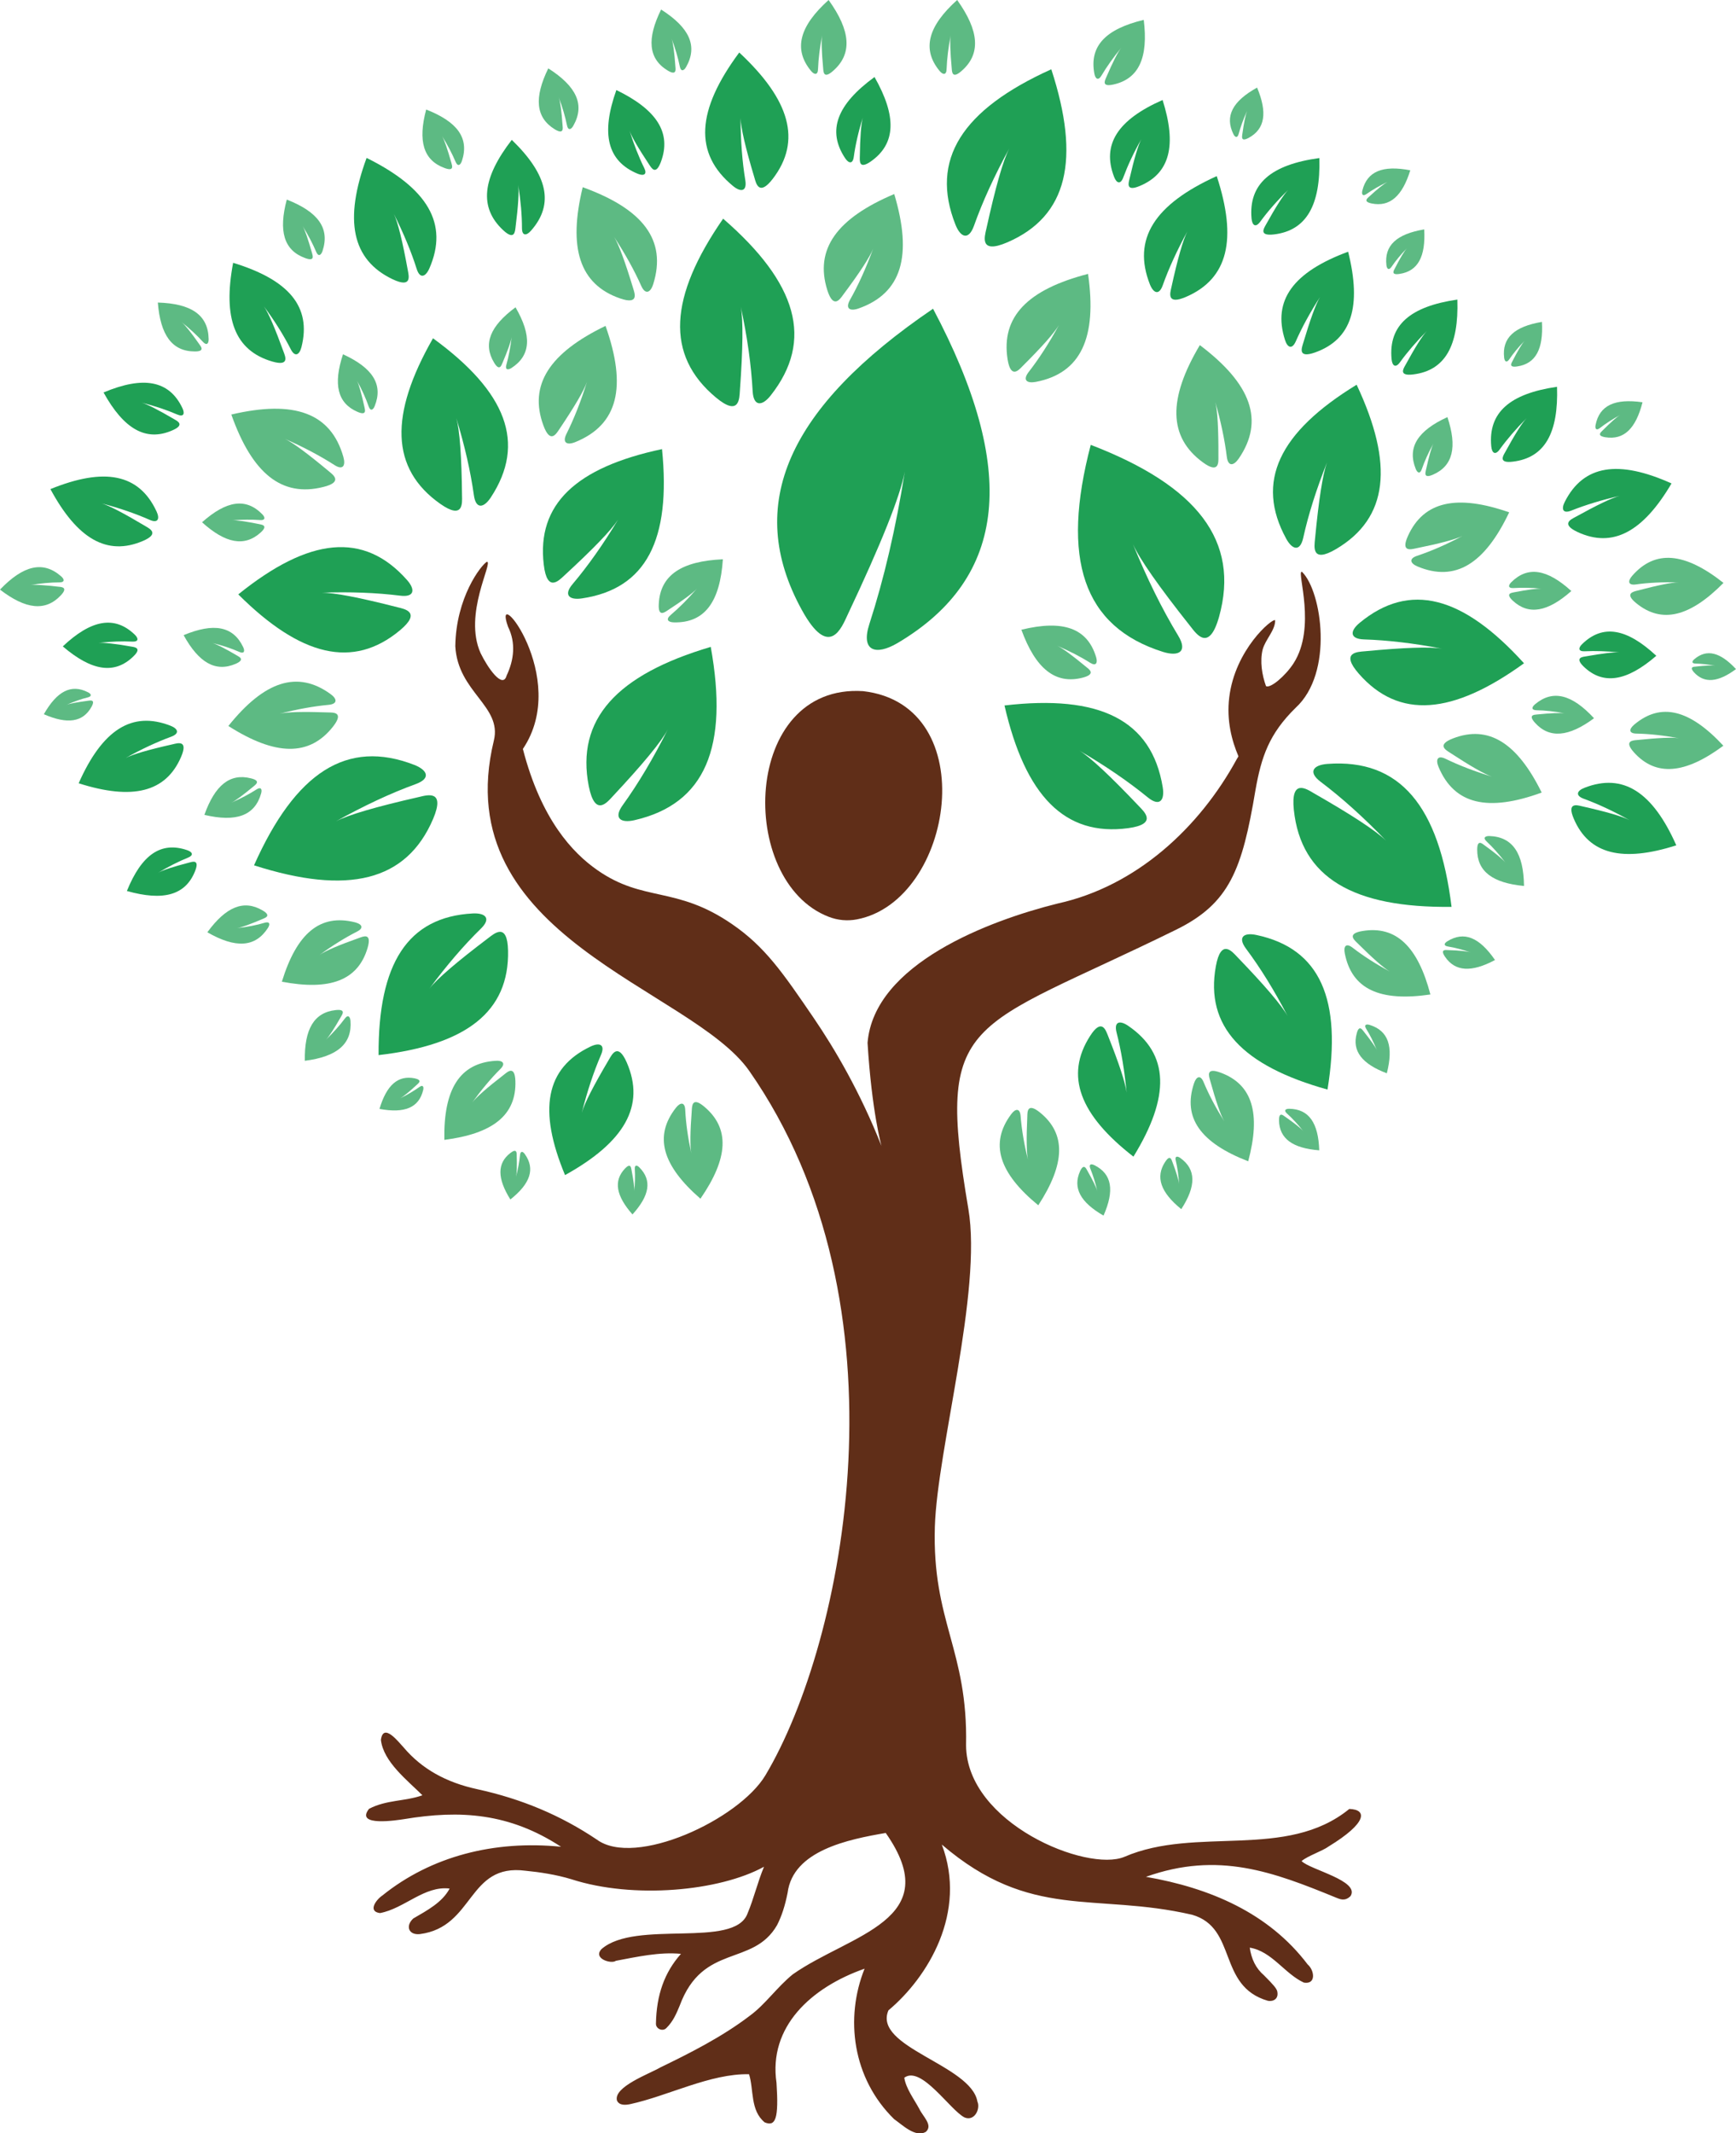 <?xml version="1.0" encoding="UTF-8"?>
<svg data-bbox="0 0 1346.3 1653.598" viewBox="0 0 1346.3 1653.4" xmlns="http://www.w3.org/2000/svg" data-type="color">
    <g>
        <path d="M723.6 239.3c65.6 123.7 58.5 208.2-27.5 259.1-17 10-28.7 6.3-21.9-14.7 11.4-35.2 20.6-74.6 27.5-118.2-3.5 18.9-18.3 55.9-44.3 110.9-4.6 9.8-14.2 35.2-35.5-3.5-45.2-82-10.3-157.5 101.7-233.6" fill-rule="evenodd" clip-rule="evenodd" fill="#1fa055" data-color="1"/>
        <path d="M197 670.7c32.1-72 72-98.2 124.4-77.8 10.3 4.1 12.8 10.5 1.1 14.8-19.6 7.1-40.2 16.8-62 28.9 9.6-5 31.1-11.3 64.6-18.9 6-1.4 20.5-5.9 10.8 17-20.7 48.5-66.2 59.3-138.9 36" fill-rule="evenodd" clip-rule="evenodd" fill="#1fa055" data-color="1"/>
        <path d="M551.2 501.4c14 77.6-4.2 121.7-59.1 134.3-10.8 2.5-16.5-1.5-9.2-11.6 12.2-16.9 23.8-36.5 35-58.7-5.1 9.6-19.4 26.9-42.8 51.9-4.2 4.5-13.6 16.4-18.5-7.9-10.1-51.8 21.5-86.4 94.6-108" fill-rule="evenodd" clip-rule="evenodd" fill="#1fa055" data-color="1"/>
        <path d="M779 546.8c73.7-8.6 114.1 11.1 122.7 63.3 1.7 10.3-2.4 15.4-11.5 8-15.2-12.4-32.9-24.5-53.1-36.3 8.7 5.4 24.1 19.8 46.3 43.2 4 4.2 14.6 13.8-8.5 16.9-49.2 6.6-79.8-25.1-95.9-95.1" fill-rule="evenodd" clip-rule="evenodd" fill="#1fa055" data-color="1"/>
        <path d="M293.6 817.8c-.4-70.9 22.5-107.1 73-109.8 10-.5 14.4 3.9 6.4 11.7-13.4 13.1-26.7 28.6-40 46.6 6-7.7 21.3-20.8 45.9-39.4 4.4-3.3 14.6-12.4 15.1 9.9 1 47.3-32.3 73.1-100.4 81" fill-rule="evenodd" clip-rule="evenodd" fill="#1fa055" data-color="1"/>
        <path d="M438.2 910.8c-21-50.4-15.3-83 19.9-99.7 7-3.3 11.4-1.4 8 6.5-5.7 13.2-10.7 28.2-14.9 44.9 2-7.2 9.1-21.1 21.2-41.5 2.2-3.7 6.8-13.2 13.7 2.6 14.5 33.5-1.7 61.6-47.9 87.2" fill-rule="evenodd" clip-rule="evenodd" fill="#1fa055" data-color="1"/>
        <path d="M469.6 252.6c16.7 47.1 9.8 76.5-23.3 90-6.5 2.7-10.5.7-7-6.3 5.9-11.8 11.2-25.2 15.9-40.3-2.2 6.5-9.4 18.8-21.5 36.8-2.2 3.2-6.9 11.7-12.3-3.1-11.5-31.3 4.7-56.1 48.2-77.1" fill="#5dba83" fill-rule="evenodd" clip-rule="evenodd" data-color="2"/>
        <path d="M693.5 150.4c14.3 47.9 5.9 76.9-27.7 88.7-6.6 2.3-10.5.2-6.6-6.7 6.5-11.5 12.4-24.6 17.9-39.5-2.6 6.4-10.3 18.3-23.3 35.7-2.3 3.1-7.4 11.3-12.2-3.7-10-31.8 7.4-55.7 51.9-74.5" fill="#5dba83" fill-rule="evenodd" clip-rule="evenodd" data-color="2"/>
        <path d="M451.9 145.1c47 17 65.3 41.1 54.7 75.1-2.1 6.7-6.1 8.5-9.3 1.4-5.4-12.1-12.4-24.7-21-37.9 3.6 5.9 8.5 19.2 14.8 40 1.1 3.7 4.6 12.7-10.2 7.6-31.6-10.9-40.4-39.3-29-86.2" fill="#5dba83" fill-rule="evenodd" clip-rule="evenodd" data-color="2"/>
        <path d="M512.7 7.4c22 14 28.6 28.3 19.4 44.5-1.8 3.2-4.1 3.7-4.9-.4-1.4-6.8-3.5-14-6.4-21.7 1.2 3.4 2.2 10.7 3 22.1.2 2 .9 7-6.1 2.7-14.9-9.1-16.2-24.5-5-47.2" fill="#5dba83" fill-rule="evenodd" clip-rule="evenodd" data-color="2"/>
        <path d="M425.2 53c22 14 28.6 28.3 19.4 44.5-1.8 3.2-4.1 3.7-4.9-.4-1.4-6.8-3.5-14-6.4-21.7 1.2 3.4 2.2 10.7 3 22.1.2 2 .9 7-6.1 2.7-14.8-9.1-16.1-24.5-5-47.2" fill="#5dba83" fill-rule="evenodd" clip-rule="evenodd" data-color="2"/>
        <path d="M330.5 84.9c24.3 9.5 33.6 22.2 27.7 39.9-1.2 3.5-3.3 4.4-4.9.6-2.7-6.4-6.2-13-10.5-20 1.8 3.1 4.2 10.1 7.3 21 .5 2 2.3 6.7-5.4 3.8-16.4-6-20.7-20.9-14.2-45.3" fill="#5dba83" fill-rule="evenodd" clip-rule="evenodd" data-color="2"/>
        <path d="M222.4 154.7c24.3 9.5 33.6 22.2 27.7 39.9-1.2 3.5-3.3 4.4-4.9.6-2.7-6.4-6.2-13-10.5-20 1.8 3.1 4.2 10.1 7.3 21 .5 2 2.3 6.7-5.4 3.8-16.5-6-20.7-20.9-14.2-45.3" fill="#5dba83" fill-rule="evenodd" clip-rule="evenodd" data-color="2"/>
        <path d="M0 457c18-18.8 33.4-22.6 47.4-10.3 2.8 2.4 2.8 4.7-1.3 4.7-6.9 0-14.4.7-22.5 2.1 3.6-.5 11 0 22.2 1.3 2 .2 7.1.5 1.5 6.5C35.4 474.1 20 472.4 0 457" fill="#5dba83" fill-rule="evenodd" clip-rule="evenodd" data-color="2"/>
        <path d="M34 553.6c10.2-17.9 21.2-23.7 34.3-17 2.6 1.3 3 3.1-.1 3.9-5.3 1.3-10.9 3.3-16.8 5.9 2.6-1.1 8.4-2.1 17.2-3.3 1.6-.2 5.5-1 2.4 4.7-6.7 12.1-18.8 13.7-37 5.8" fill="#5dba83" fill-rule="evenodd" clip-rule="evenodd" data-color="2"/>
        <path d="M122.4 234.5c26.1.8 39.1 9.7 39.4 28.3.1 3.7-1.6 5.2-4.4 2.2-4.6-5.1-10.2-10.2-16.6-15.4 2.7 2.3 7.4 8.1 13.9 17.4 1.2 1.7 4.4 5.5-3.8 5.4-17.5-.1-26.5-12.7-28.5-37.9" fill="#5dba83" fill-rule="evenodd" clip-rule="evenodd" data-color="2"/>
        <path d="M843.8 212.3c7.1 49.4-5.5 77-40.5 83.7-6.9 1.3-10.4-1.3-5.6-7.6 8.1-10.4 15.9-22.5 23.5-36.4-3.5 5.9-12.9 16.6-28.3 31.9-2.7 2.8-9 10.1-11.5-5.4-5.2-33 15.6-54.1 62.4-66.2" fill="#5dba83" fill-rule="evenodd" clip-rule="evenodd" data-color="2"/>
        <path d="M792.1 488.1c32.3-7.9 51.3-1.3 58 21.4 1.3 4.5-.2 7-4.7 4.2-7.4-4.7-16-9.1-25.6-13.2 4.2 1.9 11.8 7.5 22.9 16.7 2 1.6 7.3 5.3-2.9 8-21.3 5.6-36.7-6.9-47.7-37.1" fill="#5dba83" fill-rule="evenodd" clip-rule="evenodd" data-color="2"/>
        <path d="M560.6 433.5c-2.2 33.2-14.2 49.4-37.9 48.9-4.7-.1-6.6-2.3-2.6-5.7 6.7-5.7 13.5-12.5 20.3-20.4-3.1 3.4-10.7 9-22.8 16.9-2.2 1.4-7.3 5.3-6.7-5.1 1.1-22.3 17.6-33.2 49.7-34.6" fill="#5dba83" fill-rule="evenodd" clip-rule="evenodd" data-color="2"/>
        <path d="M930.5 267.5c39.9 30.1 50.3 58.5 30.2 87.9-4 5.8-8.3 6.4-9.3-1.4-1.6-13.1-4.6-27.2-8.9-42.4 1.7 6.7 2.5 20.8 2.4 42.6 0 3.9.7 13.5-12 4.2-27-19.7-27.1-49.4-2.4-90.9" fill="#5dba83" fill-rule="evenodd" clip-rule="evenodd" data-color="2"/>
        <path d="M1170.4 397.1c-19 40-41.8 54.2-71 42-5.8-2.4-7-6.1-.4-8.3 11.1-3.7 22.8-8.8 35.2-15.4-5.5 2.7-17.7 5.9-36.5 9.7-3.4.7-11.6 3-5.8-9.7 12.2-27 38-32.4 78.5-18.3" fill="#5dba83" fill-rule="evenodd" clip-rule="evenodd" data-color="2"/>
        <path d="M1195.6 614.3c-41.6 15.2-67.8 9.3-80-19.9-2.4-5.8-.7-9.3 5.6-6.2 10.5 5.1 22.5 9.7 35.9 13.8-5.8-1.9-16.7-8.2-32.8-18.7-2.9-1.9-10.4-6 2.6-11 27.6-10.6 49.8 3.6 68.7 42" fill="#5dba83" fill-rule="evenodd" clip-rule="evenodd" data-color="2"/>
        <path d="M1109.3 770.8c-39.2 5.8-61-4.1-66.4-31.9-1.1-5.5 1-8.2 6-4.4 8.3 6.4 17.9 12.6 28.9 18.5-4.7-2.7-13.2-10.2-25.4-22.3-2.2-2.2-8-7.1 4.3-9.1 26.1-4.3 42.9 12.2 52.6 49.2" fill="#5dba83" fill-rule="evenodd" clip-rule="evenodd" data-color="2"/>
        <path d="M968 900.1c-36.9-14.3-51-33.7-42-60.5 1.8-5.3 5-6.7 7.4-.9 4 9.6 9.4 19.8 16 30.4-2.7-4.7-6.4-15.3-11-31.9-.8-3-3.5-10.2 8.2-5.8 24.8 9.1 31.3 31.7 21.4 68.7" fill="#5dba83" fill-rule="evenodd" clip-rule="evenodd" data-color="2"/>
        <path d="M805.2 934.2c-30.6-25.1-37.9-48-21-70.6 3.3-4.5 6.8-4.8 7.3 1.4.8 10.4 2.7 21.7 5.7 33.9-1.1-5.3-1.3-16.6-.5-33.8.1-3.1-.1-10.7 9.6-3 20.7 16.6 19.8 40-1.1 72.1" fill="#5dba83" fill-rule="evenodd" clip-rule="evenodd" data-color="2"/>
        <path d="M179.4 321.3c48.6-11.4 77.2-1.4 86.9 32.9 1.9 6.8-.4 10.5-7 6.2-11.1-7.1-23.9-13.9-38.3-20.2 6.2 2.9 17.6 11.4 34.3 25.3 3 2.5 10.8 8.1-4.4 11.9-32.5 8.3-55.4-10.6-71.5-56.1" fill="#5dba83" fill-rule="evenodd" clip-rule="evenodd" data-color="2"/>
        <path d="M177.1 562.7c27.9-34.8 53.6-43.4 79.3-24.7 5.1 3.7 5.5 7.6-1.5 8.3-11.7 1.1-24.4 3.4-38.1 6.9 6-1.4 18.7-1.7 38.1-1 3.5.1 12.1-.3 3.5 10.8-18.4 23.6-44.9 22.9-81.3-.3" fill="#5dba83" fill-rule="evenodd" clip-rule="evenodd" data-color="2"/>
        <path d="M218.6 760.9c11.5-37.5 29.6-52.9 56.8-46 5.4 1.4 7 4.4 1.4 7.2-9.2 4.7-18.9 10.7-28.9 18 4.5-3.1 14.7-7.5 30.8-13.2 2.9-1 9.8-4.2 6.4 7.7-7.4 25.3-29.2 33.4-66.5 26.3" fill="#5dba83" fill-rule="evenodd" clip-rule="evenodd" data-color="2"/>
        <path d="M344.6 883.5c-.7-39.2 11.8-59.5 39.8-61.3 5.5-.4 8 2.1 3.6 6.4-7.3 7.3-14.6 16-21.9 26.1 3.3-4.3 11.7-11.7 25.2-22.1 2.4-1.9 8-7 8.4 5.4.8 26.3-17.5 40.7-55.1 45.5" fill="#5dba83" fill-rule="evenodd" clip-rule="evenodd" data-color="2"/>
        <path d="M543.2 929.1c-29.6-25.7-36.3-48.5-19-70.5 3.4-4.3 6.9-4.6 7.2 1.6.5 10.4 2.1 21.6 4.7 33.7-1-5.3-.9-16.5.4-33.5.2-3 .2-10.6 9.6-2.7 20.2 16.9 18.7 40.1-2.9 71.4" fill="#5dba83" fill-rule="evenodd" clip-rule="evenodd" data-color="2"/>
        <path d="M335.8 262.2c57 41.5 72.5 81.3 44.8 123.4-5.5 8.3-11.6 9.2-13.1-1.8-2.6-18.5-7.1-38.3-13.6-59.6 2.6 9.4 4.1 29.4 4.4 60 .1 5.5 1.3 19.1-16.9 6.3-38.6-27.2-39.5-69.1-5.6-128.3" fill-rule="evenodd" clip-rule="evenodd" fill="#1fa055" data-color="1"/>
        <path d="M284.3 122.4c47.4 23.5 63.8 51 48.7 85.6-3 6.8-7.4 8.3-9.9.3-4.2-13.3-10.1-27.4-17.6-42.4 3.1 6.6 6.7 21.2 10.8 43.8.7 4 3.4 13.9-11.7 6.8-32-15.2-37.9-46.1-20.3-94.1" fill-rule="evenodd" clip-rule="evenodd" fill="#1fa055" data-color="1"/>
        <path d="M396.9 108.4c27.8 26.9 33.2 49.7 14.9 70.4-3.6 4.1-7 4.1-7-2 0-10.2-1-21.3-2.9-33.4.7 5.3 0 16.2-2.1 32.9-.4 3-.7 10.4-9.6 2.1-18.9-17.6-16.2-40.4 6.7-70" fill-rule="evenodd" clip-rule="evenodd" fill="#1fa055" data-color="1"/>
        <path d="M180.8 203.7c43.2 13.2 60.9 34 53 65.3-1.6 6.2-5.1 8-8.3 1.7-5.4-10.6-12.3-21.7-20.8-33.2 3.5 5.1 8.6 16.9 15.3 35.4 1.2 3.3 4.8 11.3-8.9 7.3-29.1-8.5-38.4-33.6-30.3-76.5" fill-rule="evenodd" clip-rule="evenodd" fill="#1fa055" data-color="1"/>
        <path d="M39.1 379.1c41.8-17 68.7-12 82.3 17.3 2.7 5.8 1.1 9.4-5.4 6.5-10.9-4.8-23.3-9.1-37.1-12.7 6 1.8 17.3 7.7 34.2 17.8 3 1.8 10.8 5.7-2.3 11.3-27.9 11.9-51-1.8-71.7-40.2" fill-rule="evenodd" clip-rule="evenodd" fill="#1fa055" data-color="1"/>
        <path d="M80.3 304.2c30.9-13 51-9.4 61.2 12.2 2 4.3.9 7-4 4.9-8.1-3.5-17.3-6.6-27.6-9.2 4.4 1.3 12.9 5.6 25.5 13 2.2 1.3 8.1 4.2-1.6 8.4-20.5 9.1-37.8-.9-53.5-29.3" fill-rule="evenodd" clip-rule="evenodd" fill="#1fa055" data-color="1"/>
        <path d="M61 607.1c18.3-41.3 41.2-56.3 71.2-44.6 5.9 2.3 7.3 6 .6 8.5-11.2 4.1-23 9.6-35.5 16.6 5.5-2.9 17.8-6.5 37-10.8 3.4-.8 11.8-3.4 6.2 9.7-11.8 27.7-37.9 33.9-79.5 20.6" fill-rule="evenodd" clip-rule="evenodd" fill="#1fa055" data-color="1"/>
        <path d="M48.7 501c22.1-20.8 40.2-24.1 55.8-9.1 3.1 3 3 5.6-1.8 5.4-8-.4-16.8-.1-26.3 1 4.2-.3 12.7.6 25.7 2.9 2.3.4 8.2 1 1.3 7.6C88.8 523 71 520.1 48.7 501" fill-rule="evenodd" clip-rule="evenodd" fill="#1fa055" data-color="1"/>
        <path d="M98.4 690.6c11.4-28.1 26.4-38.7 46.9-31.6 4 1.4 5 3.9.6 5.7-7.4 3-15.3 7-23.5 11.9 3.6-2.1 11.8-4.8 24.6-8.1 2.3-.6 7.8-2.5 4.4 6.4-7.4 19-24.7 23.7-53 15.7" fill-rule="evenodd" clip-rule="evenodd" fill="#1fa055" data-color="1"/>
        <path d="M1300 655.2c-18.3-41.3-41.2-56.3-71.2-44.6-5.9 2.3-7.3 6-.6 8.5 11.2 4.1 23 9.6 35.5 16.6-5.5-2.9-17.8-6.5-37-10.8-3.4-.8-11.8-3.4-6.2 9.7 11.8 27.7 37.9 33.9 79.5 20.6" fill-rule="evenodd" clip-rule="evenodd" fill="#1fa055" data-color="1"/>
        <path d="M1284.5 508.3c-22.9-21.3-41.5-24.7-57.5-9.1-3.2 3.1-3 5.8 1.9 5.6 8.3-.4 17.3-.1 27.1.9-4.3-.3-13.1.7-26.5 3.1-2.4.4-8.4 1-1.3 7.9 15.1 14.5 33.4 11.4 56.3-8.4" fill-rule="evenodd" clip-rule="evenodd" fill="#1fa055" data-color="1"/>
        <path d="M1296.3 374.7c-41.2-18.5-68.3-14.4-82.8 14.3-2.9 5.7-1.4 9.4 5.2 6.7 11.1-4.4 23.6-8.2 37.5-11.4-6 1.5-17.6 7.1-34.8 16.6-3.1 1.7-11 5.3 1.9 11.4 27.3 12.8 50.9 0 73-37.6" fill-rule="evenodd" clip-rule="evenodd" fill="#1fa055" data-color="1"/>
        <path d="M1045.5 195.1c-42.4 15.7-58.8 37.5-49 68.3 1.9 6.1 5.5 7.7 8.4 1.2 4.8-10.9 11.1-22.4 18.8-34.4-3.2 5.3-7.6 17.4-13.2 36.2-1 3.4-4.1 11.5 9.3 6.8 28.5-10.1 36.3-35.7 25.7-78.1" fill-rule="evenodd" clip-rule="evenodd" fill="#1fa055" data-color="1"/>
        <path d="M1130.2 232.2c-36.6 5.3-53.5 19.9-51 46.2.5 5.2 3.1 7.1 6.5 2.4 5.7-7.9 12.7-16 20.9-24.3-3.5 3.7-9.1 12.6-16.8 26.7-1.4 2.5-5.3 8.5 6.3 7 24.6-3.1 35.3-22.2 34.1-58" fill-rule="evenodd" clip-rule="evenodd" fill="#1fa055" data-color="1"/>
        <path d="M1207.5 299.8c-36.6 5.3-53.5 19.9-51 46.2.5 5.2 3.1 7.1 6.5 2.4 5.7-7.9 12.7-16 20.9-24.3-3.5 3.7-9.1 12.6-16.8 26.7-1.4 2.5-5.3 8.5 6.3 7 24.6-3 35.3-22.2 34.1-58" fill-rule="evenodd" clip-rule="evenodd" fill="#1fa055" data-color="1"/>
        <path d="M901.6 77.5c-34.7 15.3-47.3 34.4-37.6 59.6 1.9 5 5 6.1 7.1.5 3.5-9.4 8.1-19.3 14-29.7-2.4 4.6-5.5 14.9-9.2 31-.7 2.9-2.9 9.9 8.1 5.2 23.4-9.8 28.7-31.7 17.6-66.6" fill-rule="evenodd" clip-rule="evenodd" fill="#1fa055" data-color="1"/>
        <path d="M1023.2 122.5c-37.5 5.1-55 20-52.6 46.9.5 5.3 3.1 7.3 6.7 2.5 5.9-8.1 13.1-16.3 21.7-24.7-3.6 3.8-9.4 12.8-17.4 27.2-1.4 2.6-5.5 8.7 6.4 7.3 25.1-3 36.2-22.5 35.2-59.2" fill-rule="evenodd" clip-rule="evenodd" fill="#1fa055" data-color="1"/>
        <path d="M815.3 53.7C746 85 721 123.7 741 174.2c4 10 10.2 12.2 14.3.9 6.7-18.9 15.9-38.9 27.4-60-4.8 9.3-10.7 30.1-17.8 62.4-1.3 5.8-5.6 19.8 16.4 10.3 46.7-20.2 56.8-64.2 34-134.1" fill-rule="evenodd" clip-rule="evenodd" fill="#1fa055" data-color="1"/>
        <path d="M573.3 40.7c-33.2 44.7-35.5 78.3-4.8 103.5 6.1 5 10.9 4.2 9.5-4.5-2.4-14.5-3.6-30.6-3.7-48.2.3 7.7 3.8 23.1 10.8 46.3 1.2 4.2 3.5 14.7 14.2.8 22.6-29.5 13.4-61.2-26-97.9" fill-rule="evenodd" clip-rule="evenodd" fill="#1fa055" data-color="1"/>
        <path d="M678.2 59.7c-29.1 21.2-37 41.5-22.8 62.9 2.8 4.2 5.9 4.7 6.7-.9 1.3-9.4 3.6-19.6 7-30.4-1.3 4.8-2.1 15-2.3 30.6 0 2.8-.7 9.7 8.6 3.2 19.6-13.8 20-35.2 2.8-65.4" fill-rule="evenodd" clip-rule="evenodd" fill="#1fa055" data-color="1"/>
        <path d="M478 69.8c-12.1 33.9-7.1 55.1 16.6 64.9 4.7 1.9 7.5.5 5-4.5-4.2-8.5-8-18.2-11.4-29 1.6 4.7 6.7 13.5 15.4 26.6 1.6 2.3 4.9 8.4 8.9-2.2 8.5-22.7-3.2-40.6-34.5-55.8" fill-rule="evenodd" clip-rule="evenodd" fill="#1fa055" data-color="1"/>
        <path d="M943.6 136.5c-48.3 21.9-65.7 48.8-51.8 84 2.8 6.9 7.1 8.5 9.9.7 4.7-13.2 11.1-27.1 19.1-41.8-3.3 6.5-7.5 21-12.4 43.5-.9 4-3.9 13.8 11.4 7.2 32.7-14.1 39.8-44.8 23.8-93.6" fill-rule="evenodd" clip-rule="evenodd" fill="#1fa055" data-color="1"/>
        <path d="M560.8 169.5c57.6 49.9 70.6 94.3 36.9 137-6.6 8.4-13.3 8.8-14-3.2-1.1-20.1-4.1-41.9-9.2-65.5 1.9 10.3 1.7 32-.7 65-.4 5.9-.3 20.6-18.7 5.2-39.2-32.7-36.3-77.9 5.7-138.5" fill-rule="evenodd" clip-rule="evenodd" fill="#1fa055" data-color="1"/>
        <path d="M513.4 348.1c7.1 70.2-12.2 108.3-62 115.7-9.8 1.5-14.6-2.5-7.4-11 12-14.2 23.8-30.9 35.3-50-5.3 8.2-19.2 22.6-41.7 43.3-4 3.7-13.3 13.7-15.9-8.4-5.6-46.8 24.9-75.4 91.7-89.6" fill-rule="evenodd" clip-rule="evenodd" fill="#1fa055" data-color="1"/>
        <path d="M142.4 492.3c23.3-9.7 38.4-7.1 46.2 9.3 1.5 3.2.7 5.3-3 3.7-6.1-2.7-13.1-5-20.8-6.9 3.3 1 9.7 4.2 19.2 9.8 1.7 1 6.1 3.1-1.2 6.3-15.6 6.7-28.6-.8-40.4-22.2" fill="#5dba83" fill-rule="evenodd" clip-rule="evenodd" data-color="2"/>
        <path d="M266 274.6c23 10.5 31.3 23.4 24.6 40.1-1.3 3.3-3.4 4.1-4.7.3-2.2-6.3-5.2-13-9.1-20 1.6 3.1 3.5 10 5.9 20.8.4 1.9 1.8 6.6-5.5 3.4-15.5-6.7-18.9-21.3-11.2-44.6" fill="#5dba83" fill-rule="evenodd" clip-rule="evenodd" data-color="2"/>
        <path d="M399.8 238.2c12.7 21.9 12 37.2-3.1 47-3 1.9-5.1 1.3-4-2.5 1.8-6.4 3.2-13.6 4.1-21.5-.5 3.4-2.9 10.2-7.2 20.3-.8 1.8-2.3 6.4-6.4-.4-8.8-14.5-3.1-28.4 16.6-42.9" fill="#5dba83" fill-rule="evenodd" clip-rule="evenodd" data-color="2"/>
        <path d="M156.7 404.8c18.9-16.8 34-19.2 46.7-6.2 2.5 2.5 2.3 4.8-1.6 4.5-6.7-.5-14-.4-21.9.2 3.5-.2 10.6.8 21.4 3 1.9.4 6.8 1 .9 6.4-12.6 11.4-27.4 8.5-45.5-7.9" fill="#5dba83" fill-rule="evenodd" clip-rule="evenodd" data-color="2"/>
        <path d="M1122.5 323.3c-23 10.5-31.3 23.4-24.6 40.1 1.3 3.3 3.4 4.1 4.7.3 2.2-6.3 5.2-13 9.1-20-1.6 3.1-3.5 10-5.9 20.8-.4 1.9-1.8 6.6 5.5 3.4 15.5-6.7 18.9-21.4 11.2-44.6" fill="#5dba83" fill-rule="evenodd" clip-rule="evenodd" data-color="2"/>
        <path d="M1218.6 458.1c-18.7-17-33.8-19.6-46.6-6.8-2.5 2.5-2.4 4.7 1.6 4.5 6.7-.4 14-.3 21.9.5-3.5-.2-10.6.7-21.4 2.8-1.9.4-6.8.9-1 6.4 12.4 11.6 27.2 8.8 45.5-7.4" fill="#5dba83" fill-rule="evenodd" clip-rule="evenodd" data-color="2"/>
        <path d="M1236.2 556.7c-17.2-18.6-32-22.4-45.8-10.8-2.7 2.3-2.8 4.5 1.2 4.6 6.7.1 14 .9 21.8 2.4-3.4-.5-10.6-.2-21.6.9-2 .2-6.8.3-1.5 6.3 11.3 12.6 26.3 11.1 45.9-3.4" fill="#5dba83" fill-rule="evenodd" clip-rule="evenodd" data-color="2"/>
        <path d="M1346.3 518.6c-12.2-13.1-22.7-15.9-32.4-7.6-1.9 1.6-2 3.2.8 3.3 4.7.1 9.9.7 15.4 1.7-2.4-.4-7.5-.2-15.3.7-1.4.1-4.8.2-1.1 4.4 8.1 8.8 18.7 7.8 32.6-2.5" fill="#5dba83" fill-rule="evenodd" clip-rule="evenodd" data-color="2"/>
        <path d="M1273.8 311.8c-21.5-3.1-33.4 2.4-36.4 17.6-.6 3 .6 4.5 3.3 2.4 4.5-3.5 9.8-6.9 15.8-10.2-2.6 1.5-7.2 5.6-13.9 12.3-1.2 1.2-4.4 3.9 2.4 5 14.4 2.3 23.6-6.7 28.8-27.1" fill="#5dba83" fill-rule="evenodd" clip-rule="evenodd" data-color="2"/>
        <path d="M1195.8 249.5c-21.4 3.6-31.1 12.4-29.3 27.8.4 3 1.9 4.1 3.9 1.3 3.2-4.7 7.2-9.6 12-14.5-2 2.2-5.2 7.5-9.5 15.9-.8 1.5-3 5.1 3.8 4 14.3-2.1 20.3-13.5 19.1-34.5" fill="#5dba83" fill-rule="evenodd" clip-rule="evenodd" data-color="2"/>
        <path d="M1104.5 177.8c-21.4 3.6-31.1 12.4-29.3 27.8.4 3 1.9 4.1 3.9 1.3 3.2-4.7 7.2-9.6 12-14.5-2 2.2-5.2 7.5-9.5 15.9-.8 1.5-3 5.1 3.8 4 14.3-2.1 20.3-13.5 19.1-34.5" fill="#5dba83" fill-rule="evenodd" clip-rule="evenodd" data-color="2"/>
        <path d="M1093.7 132c-21.3-4.1-33.5.7-37.2 15.8-.7 3 .4 4.5 3.2 2.6 4.7-3.3 10.1-6.4 16.3-9.4-2.6 1.4-7.5 5.2-14.4 11.6-1.2 1.1-4.6 3.7 2.1 5.1 14.2 2.9 23.8-5.7 30-25.7" fill="#5dba83" fill-rule="evenodd" clip-rule="evenodd" data-color="2"/>
        <path d="M974.9 67.9c-19 10.5-25.2 22.1-18.4 36 1.3 2.7 3.2 3.3 4.1-.1 1.5-5.5 3.6-11.4 6.5-17.7-1.1 2.8-2.4 8.8-3.7 18.2-.2 1.7-1.1 5.8 4.9 2.6 12.8-6.9 14.7-19.6 6.6-39" fill="#5dba83" fill-rule="evenodd" clip-rule="evenodd" data-color="2"/>
        <path d="M887 15.4c-29.6 7.1-42.3 20.3-38.3 41.7.8 4.2 3.1 5.6 5.5 1.5 4.1-6.9 9.2-14.1 15.3-21.5-2.6 3.3-6.5 11-11.7 23.1-.9 2.2-3.7 7.4 5.7 5.3 19.8-4.4 27.1-20.9 23.5-50.1" fill="#5dba83" fill-rule="evenodd" clip-rule="evenodd" data-color="2"/>
        <path d="M742.3 0c-22.6 20.3-27.5 38.1-13.7 54.9 2.7 3.3 5.4 3.4 5.5-1.4.3-8 1.4-16.8 3.2-26.2-.7 4.1-.4 12.8.8 25.9.2 2.4.3 8.2 7.5 1.9 15.3-13.2 13.8-31.2-3.3-55.1" fill="#5dba83" fill-rule="evenodd" clip-rule="evenodd" data-color="2"/>
        <path d="M642.6 0c-22.6 20.3-27.5 38.1-13.7 54.9 2.7 3.3 5.4 3.4 5.5-1.4.3-8 1.4-16.8 3.2-26.2-.7 4.1-.4 12.8.8 25.9.2 2.4.3 8.2 7.5 1.9 15.3-13.2 13.9-31.2-3.3-55.1" fill="#5dba83" fill-rule="evenodd" clip-rule="evenodd" data-color="2"/>
        <path d="M1336.5 578c-26-28-48.4-33.9-69.2-16.3-4.1 3.5-4.2 6.8 1.8 6.9 10.1.2 21.1 1.4 32.9 3.6-5.2-.8-16.1-.3-32.6 1.4-3 .3-10.3.5-2.3 9.5 17.1 19 39.7 16.9 69.4-5.1" fill="#5dba83" fill-rule="evenodd" clip-rule="evenodd" data-color="2"/>
        <path d="M1336.6 451.8c-30-23.7-53-26-70.9-5.4-3.5 4.1-3.1 7.4 2.9 6.6 10-1.4 21-1.9 33.1-1.6-5.3 0-15.9 2.2-32 6.4-2.9.8-10.1 2.1-.8 9.7 19.8 16.2 41.7 10.6 67.7-15.7" fill="#5dba83" fill-rule="evenodd" clip-rule="evenodd" data-color="2"/>
        <path d="M1181.9 686.7c-.3-25.3-8.8-38.1-26.8-38.7-3.6-.1-5.1 1.5-2.2 4.2 4.9 4.6 9.7 10 14.6 16.4-2.2-2.7-7.7-7.3-16.6-13.7-1.6-1.2-5.3-4.3-5.3 3.6-.1 16.9 11.9 25.9 36.3 28.2" fill="#5dba83" fill-rule="evenodd" clip-rule="evenodd" data-color="2"/>
        <path d="M1159.4 744.1c-12.1-17.6-24-22.6-37-14.5-2.6 1.6-2.9 3.4.4 4 5.6.9 11.5 2.5 17.9 4.6-2.8-.9-8.9-1.5-18.1-1.8-1.7-.1-5.8-.6-2 5.1 7.9 11.7 20.6 12.3 38.8 2.6" fill="#5dba83" fill-rule="evenodd" clip-rule="evenodd" data-color="2"/>
        <path d="M1075.5 831.9c5.3-20.7 1.3-33-13.3-37.5-2.9-.9-4.5.1-2.7 3 3 4.8 5.7 10.3 8.3 16.6-1.2-2.7-4.7-7.6-10.5-14.9-1-1.3-3.4-4.7-5.1 1.8-3.8 13.7 4 23.7 23.3 31" fill="#5dba83" fill-rule="evenodd" clip-rule="evenodd" data-color="2"/>
        <path d="M1023.1 891.6c-.7-21.3-8-32-23.3-32.2-3 0-4.3 1.3-1.8 3.6 4.2 3.8 8.4 8.3 12.6 13.6-1.9-2.2-6.7-6-14.3-11.3-1.4-1-4.5-3.6-4.4 3.2.3 14.1 10.6 21.5 31.2 23.1" fill="#5dba83" fill-rule="evenodd" clip-rule="evenodd" data-color="2"/>
        <path d="M916.1 937.2c11.6-17.9 11.6-30.9-.8-39.7-2.4-1.7-4.3-1.3-3.5 1.9 1.3 5.5 2.2 11.6 2.6 18.3-.3-2.9-2-8.7-5.3-17.4-.6-1.6-1.7-5.5-5.4.1-7.9 11.9-3.6 23.8 12.4 36.8" fill="#5dba83" fill-rule="evenodd" clip-rule="evenodd" data-color="2"/>
        <path d="M855.8 942.2c8.6-19.5 6.6-32.3-7.1-39.1-2.7-1.3-4.4-.6-3.2 2.5 2.1 5.2 4 11.1 5.5 17.7-.7-2.8-3.4-8.3-8-16.4-.8-1.4-2.6-5.2-5.4.9-5.8 13 .3 24.1 18.2 34.4" fill="#5dba83" fill-rule="evenodd" clip-rule="evenodd" data-color="2"/>
        <path d="M158.5 631.6c24.6 5.8 39.1.7 44-16.6 1-3.4-.2-5.3-3.6-3.1-5.6 3.6-12.1 7-19.4 10.2 3.2-1.5 8.9-5.8 17.4-12.8 1.5-1.3 5.5-4.1-2.2-6-16.4-4.2-28 5.3-36.2 28.3" fill="#5dba83" fill-rule="evenodd" clip-rule="evenodd" data-color="2"/>
        <path d="M236.4 822.2c25.1-3.2 36.8-13.1 35.4-31-.3-3.5-2.1-4.9-4.4-1.7-4 5.4-8.9 10.8-14.6 16.4 2.4-2.5 6.3-8.5 11.8-18.1 1-1.7 3.7-5.8-4.2-4.9-16.9 1.8-24.4 14.8-24 39.3" fill="#5dba83" fill-rule="evenodd" clip-rule="evenodd" data-color="2"/>
        <path d="M294.3 859.5c19.5 3.6 30.6-.9 33.9-14.7.6-2.7-.4-4.1-2.9-2.3-4.3 3-9.2 6-14.8 8.7 2.4-1.3 6.8-4.9 13.1-10.7 1.1-1 4.1-3.4-2-4.7-13-2.6-21.8 5.3-27.3 23.7" fill="#5dba83" fill-rule="evenodd" clip-rule="evenodd" data-color="2"/>
        <path d="M395.8 929.7c15.5-12.3 19.4-23.7 11.2-35.2-1.6-2.3-3.4-2.4-3.7.7-.5 5.2-1.6 10.9-3.1 16.9.6-2.7.8-8.3.5-16.9 0-1.5.1-5.4-4.8-1.6-10.5 8-10.3 19.8-.1 36.1" fill="#5dba83" fill-rule="evenodd" clip-rule="evenodd" data-color="2"/>
        <path d="M490.5 941.3c13.3-14.7 15.3-26.5 5.3-36.5-2-2-3.7-1.9-3.5 1.3.3 5.2.2 11-.4 17.2.2-2.7-.6-8.3-2.2-16.8-.3-1.5-.7-5.3-5-.8-9.1 9.6-6.9 21.2 5.8 35.6" fill="#5dba83" fill-rule="evenodd" clip-rule="evenodd" data-color="2"/>
        <path d="M160.8 722.6c21.9 12.6 37.2 11.8 47-3.4 1.9-3 1.3-5.1-2.5-4-6.4 1.9-13.6 3.3-21.5 4.2 3.4-.5 10.2-3 20.3-7.3 1.8-.8 6.4-2.4-.4-6.4-14.7-8.7-28.5-2.8-42.9 16.9" fill="#5dba83" fill-rule="evenodd" clip-rule="evenodd" data-color="2"/>
        <path d="M184.8 460.7c54.9-44.3 97.4-48.9 130.8-11.2 6.6 7.4 5.9 13.6-5.2 12.2-18.5-2.3-38.9-3.1-61.1-2.3 9.7-.1 29.4 3.7 59.1 11.3 5.3 1.3 18.8 3.7 1.7 17.9-36.3 30.2-77 20.2-125.3-27.9" fill-rule="evenodd" clip-rule="evenodd" fill="#1fa055" data-color="1"/>
        <path d="M1125.7 702.9c-9.6-78.2-40.1-115-96.2-110.8-11.1.8-15.3 6.3-5.4 13.8 16.6 12.5 33.6 27.8 50.8 45.7-7.7-7.6-26.5-19.9-56.2-36.9-5.3-3.1-17.9-11.7-15.3 13.1 5.6 52.4 46 76 122.3 75.1" fill-rule="evenodd" clip-rule="evenodd" fill="#1fa055" data-color="1"/>
        <path d="M1029.5 844.5c11.4-69.9-5.6-109.3-55.1-119.8-9.8-2.1-14.8 1.6-8.1 10.6 11.2 15 22 32.4 32.3 52.3-4.7-8.5-17.8-23.8-39.2-46-3.8-4-12.5-14.6-16.5 7.4-8.4 46.5 20.5 77.1 86.6 95.5" fill-rule="evenodd" clip-rule="evenodd" fill="#1fa055" data-color="1"/>
        <path d="M879 896.5c28.6-46.5 28-79.6-4.2-101.5-6.4-4.3-11-3.2-8.9 5.2 3.6 14 6.2 29.6 7.8 46.7-.9-7.5-5.7-22.2-14.5-44.3-1.6-3.9-4.7-14-13.9.5-19.6 30.7-8 61 33.7 93.4" fill-rule="evenodd" clip-rule="evenodd" fill="#1fa055" data-color="1"/>
        <path d="M1052.1 298.2c-60.2 36.8-78.8 75.2-54.6 119.4 4.8 8.7 10.8 10.1 13.2-.8 4-18.2 10.2-37.6 18.4-58.3-3.3 9.1-6.4 28.9-9.3 59.5-.5 5.5-2.9 18.9 16.3 7.6 40.7-24 45-65.7 16-127.4" fill-rule="evenodd" clip-rule="evenodd" fill="#1fa055" data-color="1"/>
        <path d="M845.9 344.8c-23.2 88.3-6.1 141 56.1 160.5 12.3 3.8 19.2-.3 11.7-12.6-12.5-20.6-24.2-44.3-35.1-71 5.1 11.5 20 32.8 44.7 63.9 4.4 5.6 14.3 20.2 22.1-7.5 16.4-58.9-17-101.6-99.5-133.3" fill-rule="evenodd" clip-rule="evenodd" fill="#1fa055" data-color="1"/>
        <path d="M1181.9 514.1c-47.4-52.3-88.6-63.4-127.4-31.4-7.7 6.3-7.9 12.5 3.2 12.9 18.6.6 38.9 3 60.7 7.2-9.6-1.6-29.6-.9-60.1 2-5.5.5-19.1.7-4.5 17.4 31.1 35.5 72.8 31.9 128.1-8.1" fill-rule="evenodd" clip-rule="evenodd" fill="#1fa055" data-color="1"/>
        <path d="M1046.4 1402.1c-48.8 39.8-118.6 13-174.4 37.1-29 12.2-122.5-26.1-122.8-86.5 1.5-74-26.4-95.5-24.2-169.4 1.9-60.3 36.8-182.5 26-246.2-25.7-151.6-.7-137 161.1-216.5 41.5-20.4 51.2-46.5 61.5-108 4.6-26.1 10.6-43.8 31.2-64 29.7-27.2 20.3-90 5.1-105.2-.2-.2-.4-.2-.5-.2-3.6.6 11.6 43.2-6.2 70.9-6.4 9.9-18.1 19.7-21.4 17.7-3.1-8.6-4.8-19.2-2.6-28.3 2.1-7.9 9.9-15 9.7-22.8-2.4-1.5-31.1 22.8-35.6 59.8-2.2 18 2 33.7 7.1 45.6.1.2-.9 1.7-1.1 2-29.2 53.7-78.2 98.8-139 112.2-53.2 13.2-142.5 46.8-147.5 108 3.3 53.5 10.8 79.9 10.8 79.9-16.7-42.1-36.2-75.2-52.7-99.4-23.9-35-37.6-55-63.3-72.6-43.4-29.8-68.4-16.6-104.5-41.9-18.9-13.2-43.4-38.9-57.6-93.8 37.4-55.6-24.7-131.3-11.5-94.7 6.1 12.4 4.7 25.5-1.1 37.8-3 10.9-14.8-6.2-20.2-17.4-13.6-30.3 10.1-70.8 4.9-70.8-4.6 2.7-24 27.7-24.5 65.5 2 35.8 36.4 46.3 29.9 73.1-37.1 152.7 153.1 191.6 198.1 256.1 126.7 181.5 74 442.9 12.5 545.9-20.6 34.4-101.1 71.7-130.8 49.8-28-18.8-58.3-31.5-92.6-39-24.5-5.3-43.2-15.9-57.1-32.3-4.1-4.4-15.9-19.7-17.7-5.9 2 17.1 20.6 31.3 32.2 42.9-13.5 4.8-27.9 3.4-41.4 10.5-11.3 14.2 22.4 8.7 27.1 8 43.8-7.3 81.8-4.7 121.8 21.4-51.7-5.2-100.7 7.3-138.6 37.8-4.9 3.3-11.5 12.4-1.8 13.6 18.9-3.5 34.4-21.4 54-19-5.7 10.7-17.2 16.8-28.2 23.2-6.2 5.7-3.7 13 5.1 12.1 42.5-5.5 36.8-55.1 82-49.1 10.5 1 23.9 3 35.6 6.6 48 15.5 114.7 9.3 149.3-9.7-5 12-7.8 24.4-12.8 36.3-10.3 27.5-86.7 4.4-113.2 27.5-7 7.4 7.7 11.8 11.1 9.1 16.6-3.1 33.8-7 50.5-5.4-12.9 14.5-19 32-19.4 54-.2 4.1 5.2 6.5 8.1 3.5 5.3-5.2 7.8-11.3 10.3-17.3 18-48.7 56.8-30 75.5-62.4 3.6-7 6.2-15 8.2-25.1 4.2-32.8 47-41.4 76.1-46.4 47.6 67.8-27.9 78.5-72.1 109.6-12.3 10-21.3 23.3-33.2 32-21.7 16.6-47.3 29.4-69.6 40.2-7.9 4.7-36.6 15-33.5 25.7 1.9 3.9 6.7 3.4 10.2 2.7 29.5-6.4 62.1-23.8 92.2-23.2 3.8 12 .8 28 12.1 37.3 8.6 3.6 11-3 9.2-30.6-6.4-43.4 26.7-73.9 68.3-88.5-15.4 38.4-9.4 85 22.9 116.6 6.7 4.7 16.5 14.5 24.6 9.9 5.8-5.2-2.3-11.9-5.1-17.9-4-7.4-10.4-15.9-11.6-24.1 13.1-9.7 35.5 25.1 46.7 30.8 7.8 3.3 12.5-6.8 10-12.3-4.9-28.5-81.3-42.1-69-70.7 30.7-25.7 61.3-76 41.4-128.5 69.3 59.3 118.2 36.9 194.1 54.4 35.4 10.2 19.4 55.3 58.8 66.7 3.9.7 8.6-1.2 7.2-7.5-.7-2.3-3-5-10.2-12.2-6.5-5.6-9.8-12.7-11.1-21.5 17.2 2.8 27 20.2 42 27.1 9.7 1.6 8.2-9.6 2.9-14.1-30.2-39.9-75.8-59.3-125.4-67.9 56.1-20 98.8-3.8 147.6 16.2 2.5.9 6.6 3.2 11.1-1.3 7.4-11.9-31.5-20.4-38-27.1 4.8-4.1 16.1-7.7 21.1-11.4 29.8-18.2 30-28.6 15.9-29z" fill="#602e18" data-color="3"/>
        <path d="M642.7 710.6c6.9 2.7 14.5 3.4 21.8 2 75.2-14.3 98.5-166.1 4.9-176.9-94-6.1-98.2 147.4-26.7 174.9z" fill="#602e18" data-color="3"/>
    </g>
</svg>
